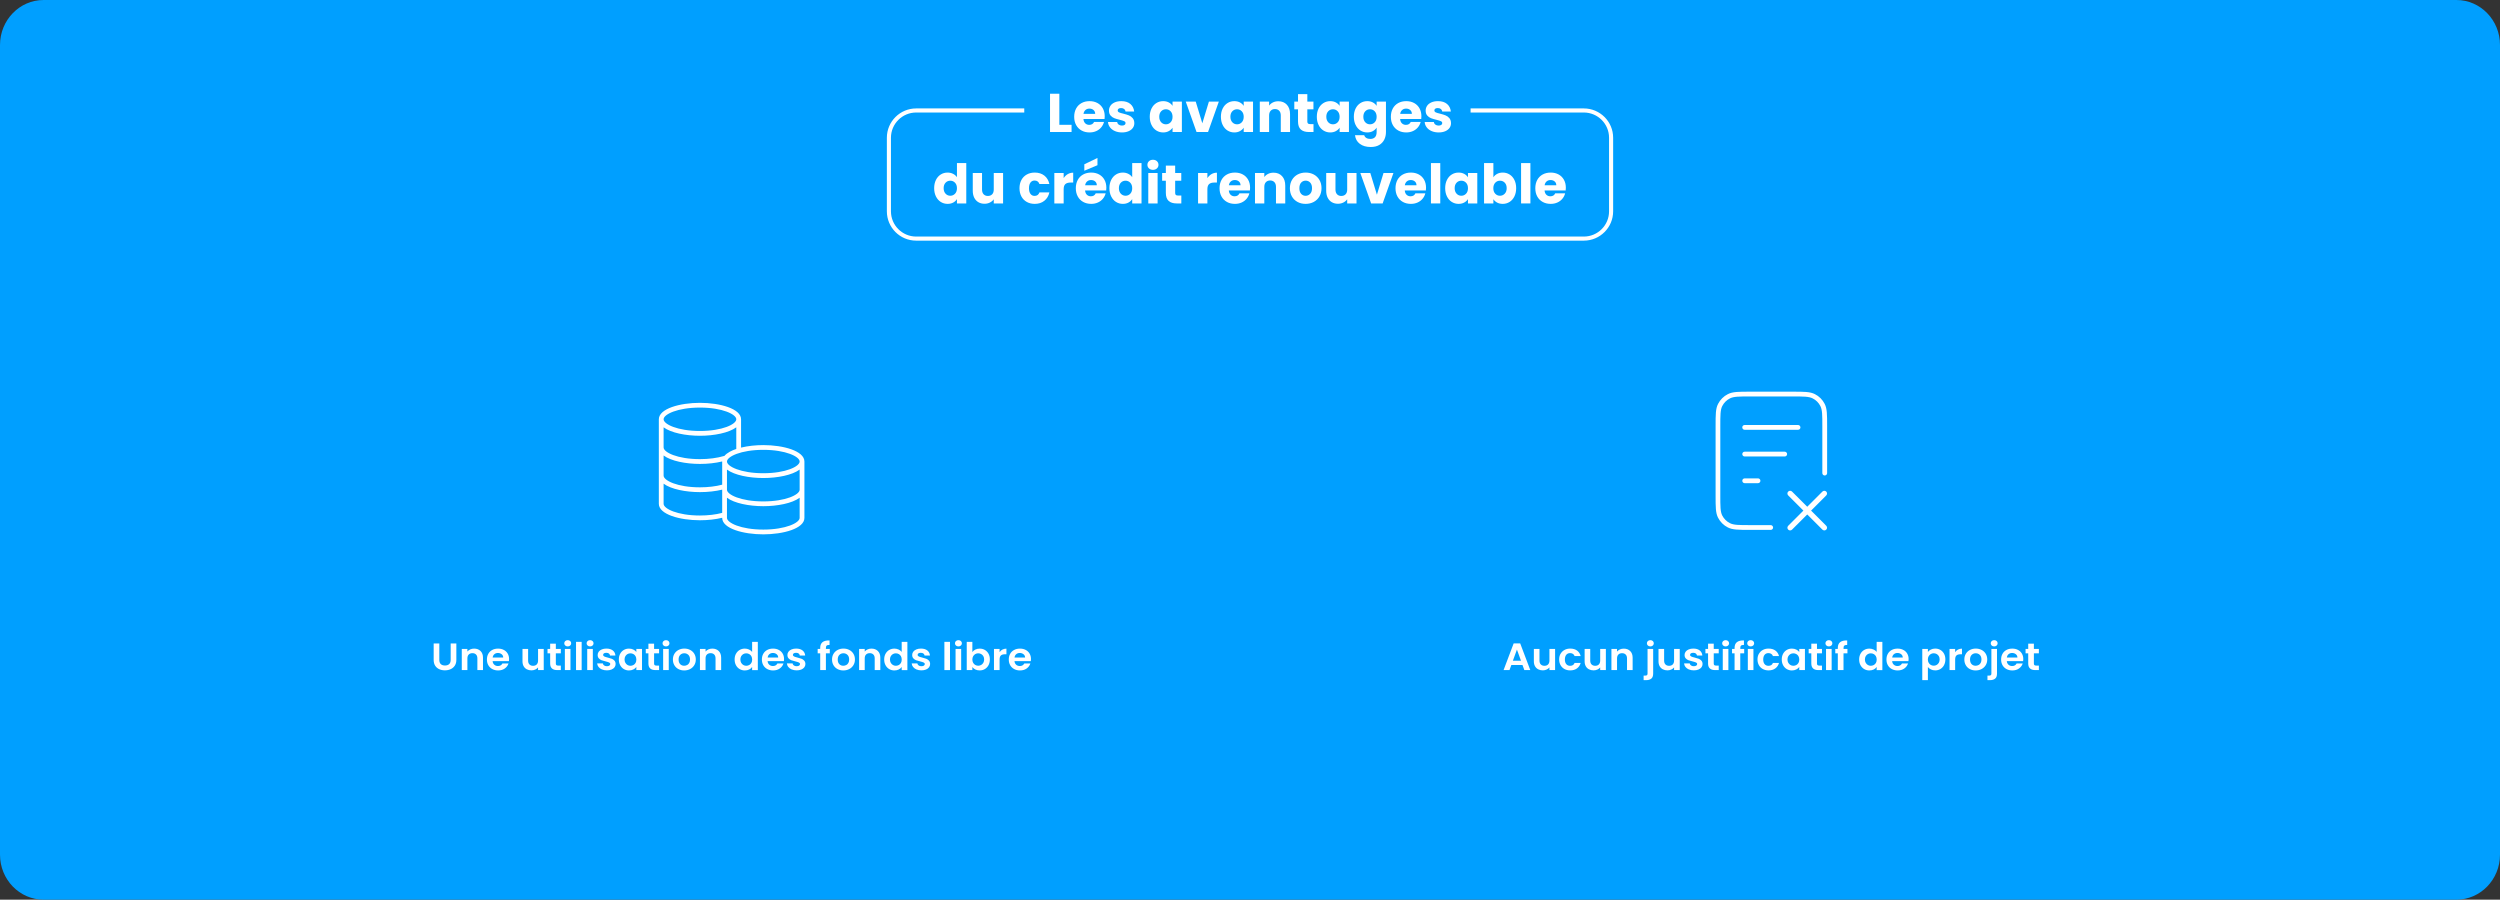 <svg width="917" height="330" viewBox="0 0 917 330" fill="none" xmlns="http://www.w3.org/2000/svg">
<rect x="0" y="0" width="917" height="330" fill="#333333" stroke="none"/>
<g clip-path="url(#clip0_1409_2564)">
<path d="M16 0H901C909.84 0 917 7.39 917 16.51V313.49C917 322.61 909.84 330 901 330H16C7.16 330 0 322.61 0 313.49V16.51C0 7.39 7.16 0 16 0Z" fill="#009FFF"/>
<path d="M654.621 166.57H639.941H654.621ZM644.831 176.36H639.941H644.831ZM659.521 156.78H639.941H659.521ZM669.301 173.53V156.29C669.301 152.18 669.301 150.12 668.501 148.56C667.801 147.17 666.671 146.04 665.291 145.35C663.721 144.54 661.661 144.54 657.551 144.54H641.891C637.781 144.54 635.721 144.54 634.151 145.35C632.771 146.04 631.651 147.16 630.941 148.56C630.141 150.13 630.141 152.18 630.141 156.29V181.74C630.141 185.85 630.141 187.91 630.941 189.47C631.641 190.86 632.771 191.99 634.151 192.68C635.721 193.49 637.781 193.49 641.891 193.49H649.501" fill="#009FFF"/>
<path d="M649.51 194.36H641.9C637.65 194.36 635.52 194.36 633.76 193.46C632.24 192.7 630.96 191.43 630.17 189.87C629.28 188.12 629.28 185.99 629.28 181.74V156.29C629.28 152.04 629.28 149.91 630.18 148.16C630.97 146.61 632.24 145.33 633.78 144.57C635.53 143.67 637.66 143.67 641.91 143.67H657.57C661.82 143.67 663.95 143.67 665.71 144.57C667.23 145.33 668.51 146.6 669.3 148.16C670.19 149.91 670.19 152.04 670.19 156.29V173.53C670.19 174.01 669.8 174.41 669.31 174.41C668.82 174.41 668.43 174.02 668.43 173.53V156.29C668.43 152.32 668.43 150.33 667.72 148.96C667.1 147.73 666.1 146.73 664.9 146.14C663.51 145.42 661.52 145.42 657.55 145.42H641.89C637.93 145.42 635.93 145.42 634.55 146.13C633.34 146.73 632.34 147.73 631.72 148.95C631.01 150.33 631.01 152.32 631.01 156.29V181.74C631.01 185.71 631.01 187.7 631.71 189.07C632.33 190.29 633.33 191.29 634.53 191.89C635.92 192.61 637.91 192.61 641.88 192.61H649.49C649.97 192.61 650.37 193 650.37 193.49C650.37 193.98 649.98 194.37 649.49 194.37L649.51 194.36ZM644.84 177.23H639.95C639.47 177.23 639.07 176.84 639.07 176.35C639.07 175.86 639.46 175.47 639.95 175.47H644.84C645.32 175.47 645.72 175.86 645.72 176.35C645.72 176.84 645.33 177.23 644.84 177.23ZM654.63 167.44H639.95C639.47 167.44 639.07 167.05 639.07 166.56C639.07 166.07 639.46 165.68 639.95 165.68H654.63C655.11 165.68 655.51 166.07 655.51 166.56C655.51 167.05 655.12 167.44 654.63 167.44ZM659.52 157.65H639.94C639.46 157.65 639.06 157.26 639.06 156.77C639.06 156.28 639.45 155.89 639.94 155.89H659.52C660 155.89 660.4 156.28 660.4 156.77C660.4 157.26 660.01 157.65 659.52 157.65Z" fill="white"/>
<path d="M669.171 194.56C668.911 194.56 668.661 194.46 668.461 194.27L655.911 181.72C655.521 181.33 655.521 180.7 655.911 180.31C656.301 179.92 656.931 179.92 657.321 180.31L669.871 192.86C670.261 193.25 670.261 193.88 669.871 194.27C669.671 194.47 669.421 194.56 669.161 194.56H669.171Z" fill="white"/>
<path d="M656.621 194.56C656.361 194.56 656.111 194.46 655.911 194.27C655.521 193.88 655.521 193.25 655.911 192.86L668.461 180.31C668.851 179.92 669.481 179.92 669.871 180.31C670.261 180.7 670.261 181.33 669.871 181.72L657.321 194.27C657.121 194.47 656.871 194.56 656.611 194.56H656.621Z" fill="white"/>
<path d="M270.941 153.8C270.941 156.65 264.59 158.97 256.74 158.97C248.89 158.97 242.54 156.66 242.54 153.8M270.951 153.8C270.951 150.95 264.601 148.63 256.751 148.63C248.901 148.63 242.551 150.94 242.551 153.8M270.96 153.8V165.31C267.81 166.26 265.791 167.69 265.791 169.3M242.551 153.8V184.79C242.551 187.64 248.901 189.96 256.751 189.96C260.181 189.96 263.341 189.52 265.791 188.78V169.3M265.791 169.3C265.791 172.15 272.14 174.47 279.99 174.47C287.84 174.47 294.191 172.16 294.191 169.3M265.781 169.3C265.781 166.45 272.131 164.13 279.981 164.13C287.831 164.13 294.18 166.44 294.18 169.3M265.77 169.3V189.96C265.77 192.81 272.121 195.13 279.971 195.13C287.821 195.13 294.171 192.82 294.171 189.96V169.3M242.521 164.13C242.521 166.98 248.871 169.3 256.721 169.3C260.151 169.3 263.311 168.86 265.761 168.12M242.521 174.47C242.521 177.32 248.871 179.64 256.721 179.64C260.151 179.64 263.311 179.2 265.761 178.46M294.171 179.64C294.171 182.49 287.821 184.81 279.971 184.81C272.121 184.81 265.77 182.5 265.77 179.64" fill="#009FFF"/>
<path d="M279.98 196C272.67 196 264.9 193.88 264.9 189.96V189.92C262.49 190.51 259.64 190.83 256.74 190.83C249.43 190.83 241.66 188.71 241.66 184.79V153.8C241.66 149.88 249.43 147.76 256.74 147.76C264.05 147.76 271.82 149.88 271.82 153.8V164.18C274.3 163.57 277.18 163.26 279.98 163.26C287.29 163.26 295.06 165.38 295.06 169.3V189.96C295.06 193.88 287.29 196 279.98 196ZM266.65 188.78V189.96C266.65 191.75 271.72 194.25 279.98 194.25C288.24 194.25 293.31 191.75 293.31 189.96V182.57C290.6 184.6 285.18 185.67 279.98 185.67C274.78 185.67 269.36 184.6 266.65 182.57V188.78ZM243.41 177.41V184.8C243.41 186.59 248.48 189.09 256.74 189.09C259.68 189.09 262.55 188.75 264.9 188.12V179.6C262.49 180.19 259.64 180.51 256.74 180.51C251.54 180.51 246.12 179.44 243.41 177.41ZM266.65 179.63C266.65 181.42 271.72 183.92 279.98 183.92C288.24 183.92 293.31 181.42 293.31 179.63V172.24C290.6 174.27 285.18 175.34 279.98 175.34C274.78 175.34 269.36 174.27 266.65 172.24V179.63ZM243.41 174.46C243.41 176.25 248.48 178.75 256.74 178.75C259.68 178.75 262.55 178.41 264.9 177.78V169.26C262.49 169.85 259.64 170.17 256.74 170.17C251.54 170.17 246.12 169.1 243.41 167.07V174.46ZM266.65 169.29C266.65 171.08 271.72 173.58 279.98 173.58C288.24 173.58 293.31 171.08 293.31 169.29C293.31 167.5 288.24 165 279.98 165C271.72 165 266.66 167.5 266.65 169.29ZM243.41 164.12C243.41 165.91 248.48 168.41 256.74 168.41C259.95 168.41 263.07 168 265.53 167.27C265.59 167.25 265.64 167.24 265.7 167.24C266.18 166.67 266.85 166.15 267.68 165.7C268.36 165.32 269.16 164.98 270.07 164.67V156.74C267.36 158.77 261.94 159.84 256.74 159.84C251.54 159.84 246.12 158.77 243.41 156.74V164.13V164.12ZM243.41 153.79C243.41 155.58 248.48 158.08 256.74 158.08C265 158.08 270.07 155.58 270.07 153.79C270.07 152 265 149.5 256.74 149.5C248.48 149.5 243.41 152 243.41 153.79Z" fill="white"/>
<path d="M161.14 236.02V242.07C161.14 242.73 161.32 243.24 161.68 243.59C162.04 243.94 162.56 244.11 163.21 244.11C163.86 244.11 164.39 243.94 164.76 243.59C165.12 243.24 165.31 242.73 165.31 242.07V236.02H167.39V242.05C167.39 242.88 167.2 243.58 166.82 244.16C166.44 244.73 165.94 245.17 165.3 245.45C164.67 245.74 163.96 245.88 163.18 245.88C162.4 245.88 161.72 245.74 161.09 245.45C160.47 245.16 159.97 244.73 159.61 244.16C159.25 243.59 159.07 242.88 159.07 242.05V236.02H161.13H161.14Z" fill="white"/>
<path d="M176.26 238.789C176.86 239.369 177.16 240.189 177.16 241.229V245.779H175.1V241.499C175.1 240.879 174.94 240.409 174.61 240.079C174.29 239.749 173.84 239.579 173.28 239.579C172.72 239.579 172.26 239.749 171.93 240.079C171.6 240.409 171.44 240.889 171.44 241.499V245.779H169.38V238.019H171.44V238.989C171.71 238.649 172.07 238.389 172.49 238.199C172.92 238.009 173.39 237.909 173.9 237.909C174.87 237.909 175.66 238.199 176.26 238.789Z" fill="white"/>
<path d="M186.661 242.499H180.691C180.741 243.059 180.951 243.499 181.311 243.819C181.671 244.139 182.121 244.299 182.651 244.299C183.421 244.299 183.961 243.989 184.291 243.359H186.521C186.281 244.109 185.831 244.719 185.161 245.199C184.491 245.679 183.671 245.919 182.701 245.919C181.911 245.919 181.211 245.749 180.581 245.419C179.961 245.089 179.471 244.619 179.121 244.009C178.771 243.399 178.601 242.699 178.601 241.909C178.601 241.119 178.771 240.399 179.121 239.799C179.461 239.189 179.951 238.729 180.561 238.399C181.171 238.069 181.891 237.909 182.701 237.909C183.511 237.909 184.171 238.069 184.791 238.389C185.401 238.709 185.881 239.159 186.221 239.739C186.561 240.319 186.731 240.989 186.731 241.749C186.731 242.029 186.711 242.279 186.671 242.509L186.661 242.499ZM184.581 241.179C184.581 240.679 184.381 240.269 184.001 239.969C183.631 239.669 183.171 239.509 182.631 239.509C182.121 239.509 181.691 239.659 181.341 239.949C180.991 240.239 180.781 240.649 180.701 241.179H184.581Z" fill="white"/>
<path d="M199.44 238.029V245.789H197.36V244.809C197.09 245.149 196.75 245.409 196.32 245.599C195.89 245.789 195.43 245.889 194.93 245.889C194.29 245.889 193.73 245.759 193.23 245.499C192.74 245.239 192.35 244.869 192.07 244.369C191.79 243.869 191.65 243.279 191.65 242.579V238.029H193.71V242.299C193.71 242.919 193.87 243.389 194.2 243.719C194.53 244.049 194.97 244.219 195.53 244.219C196.09 244.219 196.55 244.049 196.87 243.719C197.19 243.389 197.36 242.909 197.36 242.299V238.029H199.44Z" fill="white"/>
<path d="M203.88 239.639V243.389C203.88 243.649 203.95 243.839 204.08 243.959C204.21 244.079 204.44 244.139 204.75 244.139H205.71V245.789H204.41C202.67 245.789 201.8 244.989 201.8 243.379V239.639H200.83V238.029H201.8V236.109H203.88V238.029H205.71V239.639H203.88Z" fill="white"/>
<path d="M207.331 236.78C207.091 236.56 206.971 236.29 206.971 235.96C206.971 235.63 207.091 235.36 207.331 235.14C207.571 234.92 207.871 234.81 208.241 234.81C208.611 234.81 208.911 234.92 209.151 235.14C209.391 235.36 209.511 235.63 209.511 235.96C209.511 236.29 209.391 236.56 209.151 236.78C208.911 237 208.611 237.11 208.241 237.11C207.871 237.11 207.571 237 207.331 236.78ZM209.251 238.03V245.79H207.191V238.03H209.251Z" fill="white"/>
<path d="M213.35 235.43V245.79H211.29V235.43H213.35Z" fill="white"/>
<path d="M215.53 236.78C215.29 236.56 215.17 236.29 215.17 235.96C215.17 235.63 215.29 235.36 215.53 235.14C215.77 234.92 216.07 234.81 216.44 234.81C216.81 234.81 217.11 234.92 217.35 235.14C217.59 235.36 217.71 235.63 217.71 235.96C217.71 236.29 217.59 236.56 217.35 236.78C217.11 237 216.81 237.11 216.44 237.11C216.07 237.11 215.77 237 215.53 236.78ZM217.45 238.03V245.79H215.39V238.03H217.45Z" fill="white"/>
<path d="M220.81 245.569C220.28 245.339 219.86 245.029 219.55 244.639C219.24 244.249 219.07 243.809 219.04 243.339H221.12C221.16 243.639 221.31 243.889 221.58 244.079C221.85 244.269 222.19 244.369 222.59 244.369C222.99 244.369 223.29 244.299 223.51 244.149C223.73 243.999 223.84 243.809 223.84 243.579C223.84 243.329 223.71 243.139 223.43 243.009C223.15 242.879 222.73 242.749 222.14 242.599C221.53 242.459 221.03 242.319 220.64 242.169C220.25 242.019 219.92 241.789 219.64 241.479C219.36 241.169 219.22 240.759 219.22 240.229C219.22 239.799 219.35 239.409 219.61 239.049C219.87 238.689 220.24 238.419 220.73 238.209C221.22 237.999 221.79 237.899 222.45 237.899C223.42 237.899 224.2 238.129 224.78 238.589C225.36 239.049 225.68 239.669 225.74 240.459H223.76C223.73 240.149 223.6 239.909 223.36 239.719C223.12 239.539 222.8 239.449 222.39 239.449C222.02 239.449 221.73 239.519 221.53 239.649C221.33 239.779 221.23 239.959 221.23 240.199C221.23 240.459 221.37 240.659 221.64 240.789C221.92 240.929 222.34 241.059 222.92 241.199C223.51 241.339 224 241.489 224.38 241.629C224.76 241.779 225.09 242.009 225.38 242.319C225.66 242.629 225.8 243.049 225.81 243.559C225.81 244.009 225.68 244.409 225.42 244.759C225.16 245.109 224.79 245.389 224.3 245.589C223.81 245.789 223.25 245.889 222.6 245.889C221.95 245.889 221.33 245.779 220.8 245.549L220.81 245.569Z" fill="white"/>
<path d="M227.48 239.799C227.81 239.189 228.26 238.729 228.82 238.399C229.38 238.069 230.02 237.909 230.71 237.909C231.32 237.909 231.85 238.029 232.31 238.259C232.77 238.489 233.13 238.789 233.41 239.139V238.029H235.49V245.789H233.41V244.659C233.14 245.019 232.78 245.319 232.31 245.559C231.84 245.799 231.31 245.919 230.7 245.919C230.01 245.919 229.39 245.749 228.82 245.419C228.25 245.089 227.81 244.609 227.48 243.999C227.15 243.389 226.99 242.689 226.99 241.889C226.99 241.089 227.15 240.409 227.48 239.799ZM233.12 240.689C232.92 240.349 232.66 240.089 232.32 239.909C231.99 239.729 231.63 239.639 231.24 239.639C230.85 239.639 230.5 239.729 230.18 239.909C229.86 240.089 229.59 240.349 229.39 240.689C229.19 241.029 229.09 241.429 229.09 241.899C229.09 242.369 229.19 242.779 229.39 243.119C229.59 243.469 229.86 243.739 230.19 243.929C230.52 244.119 230.87 244.209 231.24 244.209C231.61 244.209 231.98 244.119 232.32 243.939C232.65 243.759 232.92 243.499 233.12 243.159C233.32 242.819 233.41 242.409 233.41 241.929C233.41 241.449 233.31 241.049 233.12 240.699V240.689Z" fill="white"/>
<path d="M239.92 239.639V243.389C239.92 243.649 239.99 243.839 240.12 243.959C240.25 244.079 240.48 244.139 240.79 244.139H241.75V245.789H240.45C238.71 245.789 237.84 244.989 237.84 243.379V239.639H236.87V238.029H237.84V236.109H239.92V238.029H241.75V239.639H239.92Z" fill="white"/>
<path d="M243.381 236.78C243.141 236.56 243.021 236.29 243.021 235.96C243.021 235.63 243.141 235.36 243.381 235.14C243.621 234.92 243.92 234.81 244.29 234.81C244.66 234.81 244.961 234.92 245.201 235.14C245.441 235.36 245.561 235.63 245.561 235.96C245.561 236.29 245.441 236.56 245.201 236.78C244.961 237 244.66 237.11 244.29 237.11C243.92 237.11 243.621 237 243.381 236.78ZM245.301 238.03V245.79H243.241V238.03H245.301Z" fill="white"/>
<path d="M248.84 245.419C248.21 245.089 247.72 244.619 247.36 244.009C247 243.399 246.82 242.699 246.82 241.909C246.82 241.119 247 240.419 247.37 239.809C247.74 239.199 248.24 238.729 248.88 238.399C249.52 238.069 250.23 237.899 251.02 237.899C251.81 237.899 252.52 238.069 253.16 238.399C253.8 238.729 254.3 239.199 254.67 239.809C255.04 240.419 255.22 241.119 255.22 241.909C255.22 242.699 255.03 243.399 254.65 244.009C254.27 244.619 253.76 245.089 253.12 245.419C252.48 245.749 251.76 245.919 250.96 245.919C250.16 245.919 249.47 245.749 248.84 245.419ZM252.02 243.949C252.35 243.779 252.61 243.519 252.81 243.169C253.01 242.819 253.1 242.399 253.1 241.909C253.1 241.169 252.9 240.609 252.49 240.209C252.08 239.809 251.58 239.619 250.99 239.619C250.4 239.619 249.91 239.819 249.51 240.209C249.11 240.609 248.91 241.169 248.91 241.909C248.91 242.649 249.1 243.209 249.49 243.609C249.88 244.009 250.37 244.199 250.96 244.199C251.33 244.199 251.69 244.109 252.01 243.939L252.02 243.949Z" fill="white"/>
<path d="M263.62 238.789C264.22 239.369 264.52 240.189 264.52 241.229V245.779H262.46V241.499C262.46 240.879 262.3 240.409 261.97 240.079C261.65 239.749 261.2 239.579 260.64 239.579C260.08 239.579 259.62 239.749 259.29 240.079C258.96 240.409 258.8 240.889 258.8 241.499V245.779H256.74V238.019H258.8V238.989C259.08 238.649 259.43 238.389 259.85 238.199C260.28 238.009 260.75 237.909 261.26 237.909C262.23 237.909 263.02 238.199 263.62 238.789Z" fill="white"/>
<path d="M269.96 239.799C270.29 239.189 270.74 238.729 271.31 238.399C271.88 238.069 272.51 237.909 273.21 237.909C273.74 237.909 274.25 238.019 274.73 238.239C275.21 238.459 275.59 238.749 275.88 239.119V235.439H277.97V245.799H275.88V244.649C275.62 245.029 275.27 245.339 274.8 245.569C274.34 245.799 273.8 245.919 273.19 245.919C272.5 245.919 271.87 245.749 271.3 245.419C270.73 245.089 270.28 244.609 269.95 243.999C269.62 243.389 269.46 242.689 269.46 241.889C269.46 241.089 269.62 240.409 269.95 239.799H269.96ZM275.6 240.689C275.4 240.349 275.14 240.089 274.8 239.909C274.47 239.729 274.11 239.639 273.72 239.639C273.33 239.639 272.98 239.729 272.66 239.909C272.34 240.089 272.07 240.349 271.87 240.689C271.67 241.029 271.57 241.429 271.57 241.899C271.57 242.369 271.67 242.779 271.87 243.119C272.07 243.469 272.34 243.739 272.67 243.929C273 244.119 273.35 244.209 273.72 244.209C274.09 244.209 274.46 244.119 274.8 243.939C275.13 243.759 275.4 243.499 275.6 243.159C275.8 242.819 275.89 242.409 275.89 241.929C275.89 241.449 275.79 241.049 275.6 240.699V240.689Z" fill="white"/>
<path d="M287.52 242.499H281.55C281.6 243.059 281.8 243.499 282.17 243.819C282.53 244.139 282.98 244.299 283.51 244.299C284.28 244.299 284.82 243.989 285.15 243.359H287.38C287.14 244.109 286.69 244.719 286.02 245.199C285.35 245.679 284.53 245.919 283.56 245.919C282.77 245.919 282.07 245.749 281.44 245.419C280.82 245.089 280.33 244.619 279.98 244.009C279.63 243.399 279.46 242.699 279.46 241.909C279.46 241.119 279.63 240.399 279.98 239.799C280.32 239.189 280.81 238.729 281.42 238.399C282.03 238.069 282.75 237.909 283.56 237.909C284.37 237.909 285.03 238.069 285.65 238.389C286.27 238.709 286.74 239.159 287.08 239.739C287.42 240.319 287.59 240.989 287.59 241.749C287.59 242.029 287.57 242.279 287.53 242.509L287.52 242.499ZM285.44 241.179C285.44 240.679 285.24 240.269 284.87 239.969C284.5 239.669 284.04 239.509 283.5 239.509C282.99 239.509 282.56 239.659 282.21 239.949C281.86 240.239 281.65 240.649 281.57 241.179H285.45H285.44Z" fill="white"/>
<path d="M290.411 245.569C289.881 245.339 289.461 245.029 289.151 244.639C288.841 244.249 288.671 243.809 288.641 243.339H290.721C290.761 243.639 290.911 243.889 291.181 244.079C291.451 244.279 291.791 244.369 292.191 244.369C292.591 244.369 292.891 244.299 293.111 244.149C293.331 243.999 293.441 243.809 293.441 243.579C293.441 243.329 293.301 243.139 293.031 243.009C292.761 242.879 292.331 242.749 291.741 242.599C291.131 242.459 290.631 242.319 290.241 242.169C289.851 242.019 289.521 241.789 289.241 241.479C288.961 241.169 288.821 240.759 288.821 240.229C288.821 239.799 288.951 239.409 289.211 239.049C289.471 238.689 289.841 238.419 290.331 238.209C290.821 237.999 291.391 237.899 292.051 237.899C293.021 237.899 293.801 238.129 294.381 238.589C294.961 239.049 295.281 239.669 295.341 240.459H293.371C293.341 240.149 293.201 239.909 292.961 239.719C292.721 239.539 292.401 239.449 292.001 239.449C291.631 239.449 291.341 239.519 291.141 239.649C290.941 239.779 290.841 239.959 290.841 240.199C290.841 240.459 290.981 240.659 291.251 240.789C291.531 240.929 291.951 241.059 292.531 241.199C293.121 241.339 293.611 241.489 293.991 241.629C294.371 241.779 294.701 242.009 294.981 242.319C295.261 242.629 295.411 243.049 295.421 243.559C295.421 244.009 295.291 244.409 295.031 244.759C294.771 245.109 294.401 245.389 293.911 245.589C293.421 245.789 292.861 245.889 292.211 245.889C291.561 245.889 290.941 245.779 290.411 245.549V245.569Z" fill="white"/>
<path d="M304.37 239.64H302.94V245.79H300.85V239.64H299.92V238.03H300.85V237.64C300.85 236.69 301.14 235.99 301.7 235.54C302.27 235.09 303.13 234.88 304.28 234.91V236.56C303.78 236.56 303.43 236.63 303.23 236.8C303.03 236.97 302.94 237.27 302.94 237.71V238.03H304.37V239.64Z" fill="white"/>
<path d="M307.21 245.419C306.58 245.089 306.09 244.619 305.73 244.009C305.37 243.399 305.19 242.699 305.19 241.909C305.19 241.119 305.37 240.419 305.74 239.809C306.11 239.199 306.61 238.729 307.25 238.399C307.89 238.069 308.6 237.899 309.39 237.899C310.18 237.899 310.89 238.069 311.53 238.399C312.17 238.729 312.67 239.199 313.04 239.809C313.41 240.419 313.59 241.119 313.59 241.909C313.59 242.699 313.4 243.399 313.02 244.009C312.64 244.619 312.13 245.089 311.49 245.419C310.85 245.749 310.13 245.919 309.33 245.919C308.53 245.919 307.84 245.749 307.21 245.419ZM310.39 243.949C310.72 243.779 310.98 243.519 311.18 243.169C311.38 242.819 311.47 242.399 311.47 241.909C311.47 241.169 311.27 240.609 310.86 240.209C310.45 239.809 309.95 239.619 309.36 239.619C308.77 239.619 308.28 239.819 307.88 240.209C307.48 240.609 307.28 241.169 307.28 241.909C307.28 242.649 307.47 243.209 307.86 243.609C308.25 244.009 308.74 244.199 309.33 244.199C309.7 244.199 310.05 244.109 310.38 243.939L310.39 243.949Z" fill="white"/>
<path d="M322 238.789C322.6 239.369 322.9 240.189 322.9 241.229V245.779H320.84V241.499C320.84 240.879 320.68 240.409 320.35 240.079C320.03 239.749 319.58 239.579 319.02 239.579C318.46 239.579 318 239.749 317.67 240.079C317.34 240.409 317.18 240.889 317.18 241.499V245.779H315.12V238.019H317.18V238.989C317.45 238.649 317.81 238.389 318.23 238.199C318.66 238.009 319.13 237.909 319.64 237.909C320.61 237.909 321.4 238.199 322 238.789Z" fill="white"/>
<path d="M324.82 239.799C325.15 239.189 325.6 238.729 326.17 238.399C326.74 238.069 327.37 237.909 328.07 237.909C328.6 237.909 329.11 238.019 329.59 238.239C330.07 238.459 330.46 238.749 330.74 239.119V235.439H332.83V245.799H330.74V244.649C330.48 245.029 330.12 245.339 329.66 245.569C329.2 245.799 328.66 245.919 328.05 245.919C327.36 245.919 326.73 245.749 326.16 245.419C325.59 245.079 325.14 244.609 324.81 243.999C324.48 243.389 324.32 242.689 324.32 241.889C324.32 241.089 324.49 240.409 324.81 239.799H324.82ZM330.46 240.689C330.26 240.349 330 240.089 329.67 239.909C329.34 239.729 328.98 239.639 328.59 239.639C328.2 239.639 327.85 239.729 327.53 239.909C327.21 240.089 326.94 240.349 326.74 240.689C326.54 241.029 326.44 241.429 326.44 241.899C326.44 242.369 326.54 242.779 326.74 243.119C326.94 243.469 327.21 243.739 327.54 243.929C327.87 244.119 328.22 244.209 328.59 244.209C328.96 244.209 329.33 244.119 329.67 243.939C330 243.759 330.27 243.499 330.46 243.159C330.66 242.819 330.75 242.409 330.75 241.929C330.75 241.449 330.65 241.049 330.46 240.699V240.689Z" fill="white"/>
<path d="M336.18 245.569C335.65 245.339 335.23 245.029 334.92 244.639C334.61 244.249 334.44 243.809 334.41 243.339H336.49C336.53 243.639 336.68 243.889 336.95 244.079C337.22 244.279 337.56 244.369 337.96 244.369C338.36 244.369 338.66 244.299 338.88 244.149C339.1 243.999 339.21 243.809 339.21 243.579C339.21 243.329 339.07 243.139 338.8 243.009C338.53 242.879 338.1 242.749 337.51 242.599C336.9 242.459 336.4 242.319 336.01 242.169C335.62 242.019 335.29 241.789 335.01 241.479C334.73 241.169 334.59 240.759 334.59 240.229C334.59 239.799 334.72 239.409 334.98 239.049C335.24 238.699 335.61 238.419 336.1 238.209C336.59 237.999 337.16 237.899 337.82 237.899C338.79 237.899 339.57 238.129 340.15 238.589C340.73 239.049 341.05 239.669 341.11 240.459H339.13C339.1 240.149 338.97 239.909 338.72 239.719C338.48 239.539 338.16 239.449 337.75 239.449C337.38 239.449 337.09 239.519 336.89 239.649C336.69 239.779 336.59 239.959 336.59 240.199C336.59 240.459 336.73 240.659 337 240.789C337.28 240.929 337.7 241.059 338.28 241.199C338.87 241.339 339.36 241.489 339.74 241.629C340.12 241.779 340.45 242.009 340.74 242.319C341.02 242.629 341.16 243.049 341.17 243.559C341.17 244.009 341.04 244.409 340.78 244.759C340.52 245.109 340.15 245.389 339.66 245.589C339.17 245.789 338.61 245.889 337.96 245.889C337.31 245.889 336.69 245.779 336.16 245.549L336.18 245.569Z" fill="white"/>
<path d="M348.46 235.43V245.79H346.4V235.43H348.46Z" fill="white"/>
<path d="M350.64 236.78C350.4 236.56 350.28 236.29 350.28 235.96C350.28 235.63 350.4 235.36 350.64 235.14C350.88 234.92 351.18 234.81 351.55 234.81C351.92 234.81 352.22 234.92 352.46 235.14C352.7 235.36 352.82 235.63 352.82 235.96C352.82 236.29 352.7 236.56 352.46 236.78C352.22 237 351.92 237.11 351.55 237.11C351.18 237.11 350.88 237 350.64 236.78ZM352.56 238.03V245.79H350.5V238.03H352.56Z" fill="white"/>
<path d="M357.761 238.26C358.231 238.03 358.761 237.91 359.361 237.91C360.061 237.91 360.691 238.07 361.251 238.4C361.811 238.73 362.261 239.19 362.591 239.79C362.921 240.39 363.081 241.09 363.081 241.88C363.081 242.67 362.911 243.38 362.591 243.99C362.261 244.6 361.811 245.07 361.251 245.41C360.681 245.75 360.051 245.91 359.361 245.91C358.751 245.91 358.221 245.8 357.761 245.57C357.301 245.34 356.941 245.04 356.661 244.68V245.79H354.601V235.43H356.661V239.17C356.931 238.8 357.291 238.49 357.761 238.26ZM360.681 240.68C360.481 240.34 360.211 240.08 359.881 239.9C359.551 239.72 359.191 239.63 358.811 239.63C358.431 239.63 358.091 239.72 357.761 239.9C357.431 240.08 357.171 240.35 356.961 240.69C356.761 241.04 356.661 241.44 356.661 241.91C356.661 242.38 356.761 242.78 356.961 243.13C357.161 243.48 357.431 243.74 357.761 243.92C358.091 244.1 358.441 244.19 358.811 244.19C359.181 244.19 359.551 244.1 359.881 243.91C360.211 243.72 360.471 243.46 360.681 243.11C360.881 242.76 360.981 242.35 360.981 241.88C360.981 241.41 360.881 241.01 360.681 240.67V240.68Z" fill="white"/>
<path d="M367.69 238.27C368.12 238.04 368.61 237.92 369.16 237.92V239.98H368.61C367.96 239.98 367.47 240.13 367.14 240.41C366.81 240.7 366.65 241.2 366.65 241.92V245.78H364.59V238.02H366.65V239.22C366.92 238.81 367.26 238.49 367.69 238.25V238.27Z" fill="white"/>
<path d="M378.081 242.499H372.111C372.161 243.059 372.371 243.499 372.731 243.819C373.091 244.139 373.541 244.299 374.071 244.299C374.841 244.299 375.381 243.989 375.711 243.359H377.941C377.701 244.109 377.251 244.719 376.581 245.199C375.911 245.679 375.091 245.919 374.121 245.919C373.331 245.919 372.631 245.749 372.001 245.419C371.381 245.089 370.891 244.619 370.541 244.009C370.191 243.399 370.021 242.699 370.021 241.909C370.021 241.119 370.191 240.399 370.541 239.799C370.881 239.189 371.371 238.729 371.991 238.399C372.611 238.069 373.321 237.909 374.131 237.909C374.941 237.909 375.601 238.069 376.221 238.389C376.841 238.709 377.311 239.159 377.651 239.739C377.991 240.319 378.161 240.989 378.161 241.749C378.161 242.029 378.141 242.279 378.101 242.509L378.081 242.499ZM376.001 241.179C376.001 240.679 375.801 240.269 375.421 239.969C375.041 239.669 374.591 239.509 374.051 239.509C373.541 239.509 373.111 239.659 372.761 239.949C372.411 240.239 372.201 240.649 372.121 241.179H376.001Z" fill="white"/>
<path d="M558.46 243.93H554.36L553.68 245.79H551.51L555.21 236H557.61L561.31 245.79H559.13L558.45 243.93H558.46ZM557.9 242.36L556.41 238.27L554.92 242.36H557.9Z" fill="white"/>
<path d="M570.41 238.029V245.789H568.33V244.809C568.06 245.149 567.72 245.409 567.29 245.599C566.86 245.789 566.4 245.889 565.9 245.889C565.26 245.889 564.7 245.759 564.2 245.499C563.71 245.239 563.32 244.869 563.04 244.369C562.76 243.869 562.62 243.279 562.62 242.579V238.029H564.68V242.299C564.68 242.919 564.84 243.389 565.17 243.719C565.5 244.049 565.94 244.219 566.5 244.219C567.06 244.219 567.52 244.049 567.84 243.719C568.16 243.389 568.33 242.909 568.33 242.299V238.029H570.41Z" fill="white"/>
<path d="M572.429 239.799C572.769 239.199 573.249 238.729 573.859 238.399C574.469 238.069 575.169 237.899 575.949 237.899C576.959 237.899 577.799 238.139 578.459 238.619C579.119 239.099 579.569 239.779 579.789 240.639H577.559C577.439 240.299 577.239 240.039 576.959 239.849C576.679 239.659 576.329 239.559 575.919 239.559C575.329 239.559 574.859 239.759 574.519 240.169C574.179 240.579 573.999 241.149 573.999 241.899C573.999 242.649 574.169 243.209 574.519 243.609C574.859 244.019 575.329 244.219 575.919 244.219C576.749 244.219 577.299 243.869 577.559 243.159H579.789C579.559 243.999 579.119 244.669 578.449 245.159C577.779 245.659 576.949 245.899 575.939 245.899C575.149 245.899 574.459 245.729 573.849 245.399C573.239 245.069 572.759 244.599 572.419 243.999C572.079 243.399 571.899 242.699 571.899 241.889C571.899 241.079 572.069 240.389 572.419 239.779L572.429 239.799Z" fill="white"/>
<path d="M589.03 238.029V245.789H586.95V244.809C586.68 245.149 586.34 245.409 585.91 245.599C585.48 245.789 585.02 245.889 584.52 245.889C583.88 245.889 583.32 245.759 582.82 245.499C582.33 245.239 581.94 244.869 581.66 244.369C581.38 243.869 581.24 243.279 581.24 242.579V238.029H583.3V242.299C583.3 242.919 583.46 243.389 583.79 243.719C584.12 244.049 584.56 244.219 585.12 244.219C585.68 244.219 586.14 244.049 586.46 243.719C586.78 243.389 586.95 242.909 586.95 242.299V238.029H589.03Z" fill="white"/>
<path d="M597.949 238.8C598.549 239.38 598.849 240.2 598.849 241.24V245.79H596.789V241.51C596.789 240.89 596.629 240.42 596.299 240.09C595.979 239.76 595.529 239.59 594.969 239.59C594.409 239.59 593.949 239.76 593.619 240.09C593.289 240.42 593.129 240.9 593.129 241.51V245.79H591.069V238.03H593.129V239C593.409 238.66 593.759 238.4 594.179 238.21C594.609 238.02 595.079 237.92 595.589 237.92C596.559 237.92 597.349 238.21 597.949 238.8Z" fill="white"/>
<path d="M606.38 247.06C606.38 247.92 606.16 248.54 605.71 248.91C605.26 249.28 604.62 249.48 603.79 249.48H602.88V247.81H603.47C603.78 247.81 604.01 247.75 604.13 247.64C604.25 247.53 604.32 247.33 604.32 247.07V238.03H606.38V247.06ZM604.44 236.78C604.2 236.56 604.08 236.29 604.08 235.96C604.08 235.63 604.2 235.36 604.44 235.14C604.68 234.92 604.99 234.81 605.36 234.81C605.73 234.81 606.02 234.92 606.26 235.14C606.5 235.36 606.61 235.63 606.61 235.96C606.61 236.29 606.49 236.56 606.26 236.78C606.02 237 605.72 237.11 605.36 237.11C605 237.11 604.68 237 604.44 236.78Z" fill="white"/>
<path d="M616.13 238.029V245.789H614.05V244.809C613.79 245.149 613.44 245.409 613.01 245.599C612.58 245.789 612.12 245.889 611.62 245.889C610.98 245.889 610.42 245.759 609.92 245.499C609.43 245.239 609.04 244.869 608.76 244.369C608.48 243.869 608.34 243.279 608.34 242.579V238.029H610.4V242.299C610.4 242.919 610.56 243.389 610.89 243.719C611.21 244.049 611.66 244.219 612.22 244.219C612.78 244.219 613.24 244.049 613.56 243.719C613.88 243.389 614.05 242.909 614.05 242.299V238.029H616.13Z" fill="white"/>
<path d="M619.49 245.569C618.96 245.339 618.54 245.029 618.23 244.639C617.92 244.249 617.75 243.809 617.72 243.339H619.8C619.84 243.639 619.99 243.889 620.26 244.079C620.53 244.279 620.87 244.369 621.27 244.369C621.67 244.369 621.97 244.299 622.19 244.149C622.41 243.999 622.52 243.809 622.52 243.579C622.52 243.329 622.39 243.139 622.11 243.009C621.83 242.879 621.41 242.749 620.82 242.599C620.21 242.459 619.71 242.319 619.32 242.169C618.93 242.019 618.6 241.789 618.32 241.479C618.04 241.169 617.9 240.759 617.9 240.229C617.9 239.799 618.03 239.409 618.29 239.049C618.55 238.689 618.92 238.419 619.41 238.209C619.9 237.999 620.47 237.899 621.13 237.899C622.1 237.899 622.88 238.129 623.46 238.589C624.04 239.049 624.36 239.669 624.42 240.459H622.45C622.42 240.149 622.28 239.909 622.04 239.719C621.8 239.539 621.48 239.449 621.08 239.449C620.71 239.449 620.42 239.519 620.22 239.649C620.02 239.779 619.92 239.959 619.92 240.199C619.92 240.459 620.06 240.659 620.33 240.789C620.6 240.929 621.03 241.059 621.61 241.199C622.2 241.339 622.69 241.489 623.07 241.629C623.45 241.779 623.78 242.009 624.07 242.319C624.35 242.629 624.49 243.049 624.5 243.559C624.5 244.009 624.37 244.409 624.11 244.759C623.85 245.109 623.48 245.389 622.99 245.589C622.5 245.789 621.94 245.889 621.29 245.889C620.64 245.889 620.02 245.779 619.49 245.549V245.569Z" fill="white"/>
<path d="M628.6 239.639V243.389C628.6 243.649 628.67 243.839 628.8 243.959C628.93 244.079 629.16 244.139 629.47 244.139H630.43V245.789H629.13C627.39 245.789 626.52 244.989 626.52 243.379V239.639H625.55V238.029H626.52V236.109H628.6V238.029H630.43V239.639H628.6Z" fill="white"/>
<path d="M632.049 236.78C631.809 236.56 631.689 236.29 631.689 235.96C631.689 235.63 631.809 235.36 632.049 235.14C632.289 234.92 632.589 234.81 632.959 234.81C633.329 234.81 633.629 234.92 633.869 235.14C634.109 235.36 634.229 235.63 634.229 235.96C634.229 236.29 634.109 236.56 633.869 236.78C633.629 237 633.329 237.11 632.959 237.11C632.589 237.11 632.289 237 632.049 236.78ZM633.969 238.03V245.79H631.909V238.03H633.969Z" fill="white"/>
<path d="M639.76 239.64H638.33V245.79H636.24V239.64H635.31V238.03H636.24V237.64C636.24 236.69 636.53 235.99 637.1 235.54C637.67 235.09 638.53 234.88 639.68 234.91V236.56C639.18 236.56 638.83 236.63 638.63 236.8C638.43 236.97 638.34 237.27 638.34 237.71V238.03H639.77V239.64H639.76Z" fill="white"/>
<path d="M641.24 236.78C641 236.56 640.88 236.29 640.88 235.96C640.88 235.63 641 235.36 641.24 235.14C641.48 234.92 641.78 234.81 642.15 234.81C642.52 234.81 642.82 234.92 643.06 235.14C643.3 235.36 643.42 235.63 643.42 235.96C643.42 236.29 643.3 236.56 643.06 236.78C642.82 237 642.52 237.11 642.15 237.11C641.78 237.11 641.48 237 641.24 236.78ZM643.16 238.03V245.79H641.1V238.03H643.16Z" fill="white"/>
<path d="M645.179 239.799C645.519 239.199 645.999 238.729 646.609 238.399C647.219 238.069 647.919 237.899 648.699 237.899C649.709 237.899 650.549 238.139 651.209 238.619C651.869 239.099 652.319 239.779 652.539 240.639H650.309C650.189 240.299 649.989 240.039 649.709 239.849C649.429 239.659 649.079 239.559 648.669 239.559C648.079 239.559 647.609 239.759 647.269 240.169C646.929 240.579 646.749 241.149 646.749 241.899C646.749 242.649 646.919 243.209 647.269 243.609C647.609 244.019 648.079 244.219 648.669 244.219C649.509 244.219 650.049 243.869 650.309 243.159H652.539C652.309 243.999 651.869 244.669 651.199 245.159C650.529 245.659 649.699 245.899 648.689 245.899C647.899 245.899 647.209 245.729 646.599 245.399C645.989 245.069 645.509 244.599 645.169 243.999C644.829 243.399 644.649 242.699 644.649 241.889C644.649 241.079 644.819 240.389 645.169 239.779L645.179 239.799Z" fill="white"/>
<path d="M654.04 239.799C654.37 239.189 654.82 238.729 655.38 238.399C655.94 238.069 656.58 237.909 657.27 237.909C657.88 237.909 658.41 238.029 658.87 238.259C659.33 238.489 659.69 238.789 659.97 239.139V238.029H662.05V245.789H659.97V244.659C659.7 245.019 659.34 245.319 658.87 245.559C658.4 245.799 657.87 245.919 657.26 245.919C656.57 245.919 655.95 245.749 655.38 245.419C654.81 245.079 654.37 244.609 654.04 243.999C653.71 243.389 653.55 242.689 653.55 241.889C653.55 241.089 653.72 240.409 654.04 239.799ZM659.68 240.689C659.48 240.349 659.22 240.089 658.88 239.909C658.55 239.729 658.19 239.639 657.8 239.639C657.41 239.639 657.06 239.729 656.74 239.909C656.42 240.089 656.15 240.349 655.95 240.689C655.75 241.029 655.65 241.429 655.65 241.899C655.65 242.369 655.75 242.779 655.95 243.119C656.15 243.469 656.42 243.739 656.75 243.929C657.08 244.119 657.43 244.209 657.8 244.209C658.17 244.209 658.54 244.119 658.88 243.939C659.21 243.759 659.48 243.499 659.68 243.159C659.88 242.819 659.97 242.409 659.97 241.929C659.97 241.449 659.87 241.049 659.68 240.699V240.689Z" fill="white"/>
<path d="M666.47 239.639V243.389C666.47 243.649 666.54 243.839 666.67 243.959C666.8 244.079 667.03 244.139 667.34 244.139H668.3V245.789H667C665.26 245.789 664.39 244.989 664.39 243.379V239.639H663.42V238.029H664.39V236.109H666.47V238.029H668.3V239.639H666.47Z" fill="white"/>
<path d="M669.929 236.78C669.689 236.56 669.569 236.29 669.569 235.96C669.569 235.63 669.689 235.36 669.929 235.14C670.169 234.92 670.469 234.81 670.839 234.81C671.209 234.81 671.509 234.92 671.749 235.14C671.989 235.36 672.109 235.63 672.109 235.96C672.109 236.29 671.989 236.56 671.749 236.78C671.509 237 671.209 237.11 670.839 237.11C670.469 237.11 670.169 237 669.929 236.78ZM671.849 238.03V245.79H669.789V238.03H671.849Z" fill="white"/>
<path d="M677.63 239.64H676.2V245.79H674.11V239.64H673.18V238.03H674.11V237.64C674.11 236.69 674.4 235.99 674.97 235.54C675.54 235.09 676.4 234.88 677.55 234.91V236.56C677.05 236.56 676.7 236.63 676.5 236.8C676.3 236.97 676.21 237.27 676.21 237.71V238.03H677.64V239.64H677.63Z" fill="white"/>
<path d="M682.439 239.799C682.769 239.189 683.219 238.729 683.789 238.399C684.359 238.069 684.989 237.909 685.689 237.909C686.219 237.909 686.729 238.019 687.209 238.239C687.689 238.459 688.079 238.749 688.359 239.119V235.439H690.449V245.799H688.359V244.649C688.099 245.029 687.749 245.339 687.279 245.569C686.819 245.799 686.279 245.919 685.669 245.919C684.979 245.919 684.349 245.749 683.779 245.419C683.209 245.089 682.759 244.609 682.429 243.999C682.099 243.389 681.939 242.689 681.939 241.889C681.939 241.089 682.109 240.409 682.429 239.799H682.439ZM688.079 240.689C687.879 240.349 687.619 240.089 687.279 239.909C686.949 239.729 686.589 239.639 686.199 239.639C685.809 239.639 685.459 239.729 685.139 239.909C684.819 240.089 684.549 240.349 684.349 240.689C684.149 241.029 684.049 241.429 684.049 241.899C684.049 242.369 684.149 242.779 684.349 243.119C684.549 243.469 684.819 243.739 685.149 243.929C685.479 244.119 685.829 244.209 686.199 244.209C686.569 244.209 686.939 244.119 687.279 243.939C687.609 243.759 687.879 243.499 688.079 243.159C688.279 242.819 688.369 242.409 688.369 241.929C688.369 241.449 688.269 241.049 688.079 240.699V240.689Z" fill="white"/>
<path d="M700.01 242.499H694.04C694.09 243.059 694.29 243.499 694.66 243.819C695.02 244.139 695.47 244.299 696 244.299C696.77 244.299 697.31 243.989 697.64 243.359H699.87C699.63 244.109 699.18 244.719 698.51 245.199C697.84 245.679 697.02 245.919 696.05 245.919C695.26 245.919 694.56 245.749 693.93 245.419C693.31 245.089 692.82 244.619 692.47 244.009C692.12 243.399 691.95 242.699 691.95 241.909C691.95 241.119 692.12 240.399 692.47 239.799C692.81 239.189 693.3 238.729 693.91 238.399C694.52 238.069 695.24 237.909 696.05 237.909C696.86 237.909 697.52 238.069 698.14 238.389C698.76 238.709 699.23 239.159 699.57 239.739C699.91 240.319 700.08 240.989 700.08 241.749C700.08 242.029 700.06 242.279 700.02 242.509L700.01 242.499ZM697.93 241.179C697.93 240.679 697.73 240.269 697.35 239.969C696.98 239.669 696.52 239.509 695.98 239.509C695.47 239.509 695.04 239.659 694.69 239.949C694.34 240.239 694.13 240.649 694.05 241.179H697.93Z" fill="white"/>
<path d="M708.24 238.259C708.71 238.019 709.24 237.899 709.84 237.899C710.54 237.899 711.17 238.059 711.73 238.389C712.3 238.719 712.74 239.179 713.07 239.779C713.4 240.379 713.56 241.079 713.56 241.869C713.56 242.659 713.39 243.369 713.07 243.979C712.75 244.589 712.29 245.059 711.73 245.399C711.17 245.739 710.53 245.899 709.84 245.899C709.24 245.899 708.71 245.779 708.26 245.549C707.8 245.319 707.43 245.019 707.15 244.669V249.469H705.09V238.019H707.15V239.139C707.42 238.789 707.78 238.489 708.25 238.249L708.24 238.259ZM711.16 240.669C710.96 240.329 710.69 240.069 710.36 239.889C710.03 239.709 709.67 239.619 709.29 239.619C708.91 239.619 708.57 239.709 708.24 239.889C707.91 240.069 707.65 240.339 707.44 240.679C707.24 241.029 707.14 241.429 707.14 241.899C707.14 242.369 707.24 242.769 707.44 243.119C707.64 243.469 707.91 243.729 708.24 243.909C708.57 244.089 708.92 244.179 709.29 244.179C709.66 244.179 710.03 244.089 710.36 243.899C710.69 243.709 710.95 243.449 711.16 243.099C711.36 242.749 711.46 242.339 711.46 241.869C711.46 241.399 711.36 240.999 711.16 240.659V240.669Z" fill="white"/>
<path d="M718.18 238.27C718.61 238.04 719.1 237.92 719.65 237.92V239.98H719.11C718.46 239.98 717.97 240.13 717.64 240.41C717.31 240.7 717.15 241.2 717.15 241.92V245.78H715.09V238.02H717.15V239.22C717.42 238.81 717.76 238.49 718.19 238.25L718.18 238.27Z" fill="white"/>
<path d="M722.539 245.419C721.909 245.089 721.42 244.619 721.06 244.009C720.7 243.399 720.52 242.699 720.52 241.909C720.52 241.119 720.7 240.419 721.07 239.809C721.44 239.199 721.94 238.729 722.58 238.399C723.22 238.069 723.929 237.899 724.719 237.899C725.509 237.899 726.219 238.069 726.859 238.399C727.499 238.729 728 239.199 728.37 239.809C728.74 240.419 728.919 241.119 728.919 241.909C728.919 242.699 728.729 243.399 728.349 244.009C727.969 244.619 727.46 245.089 726.82 245.419C726.18 245.749 725.459 245.919 724.659 245.919C723.859 245.919 723.169 245.749 722.539 245.419ZM725.719 243.949C726.049 243.779 726.31 243.519 726.51 243.169C726.71 242.819 726.799 242.399 726.799 241.909C726.799 241.169 726.6 240.609 726.19 240.209C725.78 239.809 725.28 239.619 724.69 239.619C724.1 239.619 723.61 239.819 723.21 240.209C722.81 240.609 722.609 241.169 722.609 241.909C722.609 242.649 722.8 243.209 723.19 243.609C723.58 244.009 724.069 244.199 724.659 244.199C725.029 244.199 725.38 244.109 725.71 243.939L725.719 243.949Z" fill="white"/>
<path d="M732.5 247.06C732.5 247.92 732.28 248.54 731.83 248.91C731.38 249.28 730.74 249.48 729.91 249.48H729V247.81H729.59C729.9 247.81 730.13 247.75 730.25 247.64C730.37 247.53 730.44 247.33 730.44 247.07V238.03H732.5V247.06ZM730.56 236.78C730.32 236.56 730.2 236.29 730.2 235.96C730.2 235.63 730.32 235.36 730.56 235.14C730.8 234.92 731.11 234.81 731.48 234.81C731.85 234.81 732.14 234.92 732.38 235.14C732.62 235.36 732.73 235.63 732.73 235.96C732.73 236.29 732.61 236.56 732.38 236.78C732.14 237 731.84 237.11 731.48 237.11C731.12 237.11 730.8 237 730.56 236.78Z" fill="white"/>
<path d="M742.07 242.499H736.1C736.15 243.059 736.35 243.499 736.72 243.819C737.08 244.139 737.53 244.299 738.06 244.299C738.83 244.299 739.37 243.989 739.7 243.359H741.93C741.69 244.109 741.24 244.719 740.57 245.199C739.9 245.679 739.08 245.919 738.11 245.919C737.32 245.919 736.62 245.749 735.99 245.419C735.37 245.089 734.88 244.619 734.53 244.009C734.18 243.399 734.01 242.699 734.01 241.909C734.01 241.119 734.18 240.399 734.53 239.799C734.87 239.189 735.36 238.729 735.97 238.399C736.58 238.069 737.3 237.909 738.11 237.909C738.92 237.909 739.58 238.069 740.2 238.389C740.82 238.709 741.29 239.159 741.63 239.739C741.97 240.319 742.14 240.989 742.14 241.749C742.14 242.029 742.12 242.279 742.08 242.509L742.07 242.499ZM739.99 241.179C739.99 240.679 739.79 240.269 739.41 239.969C739.04 239.669 738.58 239.509 738.04 239.509C737.53 239.509 737.1 239.659 736.75 239.949C736.4 240.239 736.19 240.649 736.11 241.179H739.99Z" fill="white"/>
<path d="M746.03 239.639V243.389C746.03 243.649 746.099 243.839 746.229 243.959C746.359 244.079 746.59 244.139 746.9 244.139H747.859V245.789H746.56C744.82 245.789 743.95 244.989 743.95 243.379V239.639H742.979V238.029H743.95V236.109H746.03V238.029H747.859V239.639H746.03Z" fill="white"/>
<path d="M388.57 45.78H393.05V48.42H385.15V34.38H388.57V45.78Z" fill="white"/>
<path d="M405.151 43.66H397.411C397.461 44.35 397.691 44.88 398.081 45.25C398.471 45.62 398.961 45.8 399.531 45.8C400.381 45.8 400.981 45.44 401.311 44.72H404.951C404.761 45.45 404.431 46.11 403.941 46.7C403.451 47.29 402.841 47.75 402.111 48.08C401.381 48.41 400.561 48.58 399.651 48.58C398.561 48.58 397.581 48.35 396.731 47.88C395.881 47.41 395.211 46.75 394.731 45.88C394.251 45.01 394.011 44 394.011 42.84C394.011 41.68 394.251 40.67 394.721 39.8C395.191 38.93 395.861 38.27 396.711 37.8C397.561 37.33 398.541 37.1 399.651 37.1C400.761 37.1 401.691 37.33 402.531 37.78C403.371 38.23 404.031 38.88 404.501 39.72C404.971 40.56 405.211 41.54 405.211 42.66C405.211 42.98 405.191 43.31 405.151 43.66ZM401.711 41.76C401.711 41.17 401.511 40.71 401.111 40.36C400.711 40.01 400.211 39.84 399.611 39.84C399.011 39.84 398.551 40.01 398.161 40.34C397.771 40.67 397.521 41.15 397.431 41.76H401.711Z" fill="white"/>
<path d="M408.95 48.08C408.19 47.75 407.59 47.29 407.15 46.71C406.71 46.13 406.46 45.48 406.41 44.76H409.79C409.83 45.15 410.01 45.46 410.33 45.7C410.65 45.94 411.04 46.06 411.51 46.06C411.94 46.06 412.27 45.98 412.5 45.81C412.73 45.64 412.85 45.43 412.85 45.16C412.85 44.84 412.68 44.6 412.35 44.45C412.02 44.3 411.48 44.13 410.73 43.94C409.93 43.75 409.26 43.56 408.73 43.35C408.2 43.14 407.74 42.82 407.35 42.37C406.96 41.92 406.77 41.32 406.77 40.56C406.77 39.92 406.95 39.34 407.3 38.81C407.65 38.28 408.17 37.87 408.86 37.56C409.55 37.25 410.36 37.1 411.31 37.1C412.71 37.1 413.81 37.45 414.62 38.14C415.43 38.83 415.89 39.75 416.01 40.9H412.85C412.8 40.51 412.63 40.21 412.34 39.98C412.05 39.75 411.68 39.64 411.21 39.64C410.81 39.64 410.5 39.72 410.29 39.87C410.08 40.02 409.97 40.23 409.97 40.5C409.97 40.82 410.14 41.06 410.48 41.22C410.82 41.38 411.35 41.54 412.07 41.7C412.9 41.91 413.57 42.12 414.09 42.33C414.61 42.54 415.07 42.87 415.46 43.33C415.85 43.79 416.06 44.41 416.07 45.18C416.07 45.83 415.89 46.42 415.52 46.93C415.15 47.44 414.63 47.85 413.94 48.14C413.25 48.43 412.46 48.58 411.55 48.58C410.58 48.58 409.71 48.41 408.95 48.08Z" fill="white"/>
<path d="M422.38 39.8C422.81 38.93 423.4 38.27 424.15 37.8C424.9 37.33 425.73 37.1 426.65 37.1C427.44 37.1 428.13 37.26 428.72 37.58C429.31 37.9 429.77 38.32 430.09 38.84V37.26H433.51V48.42H430.09V46.84C429.76 47.36 429.29 47.78 428.7 48.1C428.11 48.42 427.42 48.58 426.63 48.58C425.72 48.58 424.9 48.34 424.15 47.87C423.4 47.4 422.81 46.72 422.38 45.85C421.95 44.98 421.73 43.97 421.73 42.82C421.73 41.67 421.95 40.67 422.38 39.8ZM429.38 40.82C428.91 40.33 428.33 40.08 427.65 40.08C426.97 40.08 426.39 40.32 425.92 40.81C425.45 41.3 425.21 41.97 425.21 42.82C425.21 43.67 425.45 44.35 425.92 44.85C426.39 45.35 426.97 45.6 427.65 45.6C428.33 45.6 428.91 45.35 429.38 44.86C429.85 44.37 430.09 43.69 430.09 42.84C430.09 41.99 429.85 41.31 429.38 40.82Z" fill="white"/>
<path d="M441.011 45.22L443.431 37.26H447.071L443.111 48.42H438.891L434.931 37.26H438.591L441.011 45.22Z" fill="white"/>
<path d="M448.48 39.8C448.91 38.93 449.5 38.27 450.25 37.8C451 37.33 451.83 37.1 452.75 37.1C453.54 37.1 454.23 37.26 454.82 37.58C455.41 37.9 455.87 38.32 456.19 38.84V37.26H459.61V48.42H456.19V46.84C455.86 47.36 455.39 47.78 454.8 48.1C454.21 48.42 453.52 48.58 452.73 48.58C451.82 48.58 451 48.34 450.25 47.87C449.5 47.4 448.91 46.72 448.48 45.85C448.05 44.98 447.83 43.97 447.83 42.82C447.83 41.67 448.05 40.67 448.48 39.8ZM455.48 40.82C455.01 40.33 454.43 40.08 453.75 40.08C453.07 40.08 452.49 40.32 452.02 40.81C451.55 41.3 451.31 41.97 451.31 42.82C451.31 43.67 451.55 44.35 452.02 44.85C452.49 45.35 453.07 45.6 453.75 45.6C454.43 45.6 455.01 45.35 455.48 44.86C455.95 44.37 456.19 43.69 456.19 42.84C456.19 41.99 455.95 41.31 455.48 40.82Z" fill="white"/>
<path d="M472.021 38.41C472.801 39.26 473.191 40.42 473.191 41.9V48.42H469.791V42.36C469.791 41.61 469.601 41.03 469.211 40.62C468.821 40.21 468.301 40 467.651 40C467.001 40 466.481 40.21 466.091 40.62C465.701 41.03 465.511 41.61 465.511 42.36V48.42H462.091V37.26H465.511V38.74C465.861 38.25 466.321 37.86 466.911 37.57C467.501 37.28 468.161 37.14 468.891 37.14C470.201 37.14 471.241 37.56 472.021 38.41Z" fill="white"/>
<path d="M481.79 45.52V48.42H480.05C478.81 48.42 477.84 48.12 477.15 47.51C476.46 46.9 476.11 45.91 476.11 44.54V40.1H474.75V37.26H476.11V34.54H479.53V37.26H481.77V40.1H479.53V44.58C479.53 44.91 479.61 45.15 479.77 45.3C479.93 45.45 480.2 45.52 480.57 45.52H481.79Z" fill="white"/>
<path d="M483.661 39.8C484.091 38.93 484.681 38.27 485.431 37.8C486.181 37.33 487.011 37.1 487.931 37.1C488.721 37.1 489.411 37.26 490.001 37.58C490.591 37.9 491.051 38.32 491.371 38.84V37.26H494.791V48.42H491.371V46.84C491.041 47.36 490.571 47.78 489.981 48.1C489.391 48.42 488.701 48.58 487.911 48.58C487.001 48.58 486.181 48.34 485.431 47.87C484.681 47.4 484.091 46.72 483.661 45.85C483.231 44.98 483.011 43.97 483.011 42.82C483.011 41.67 483.231 40.67 483.661 39.8ZM490.661 40.82C490.191 40.33 489.611 40.08 488.931 40.08C488.251 40.08 487.671 40.32 487.201 40.81C486.731 41.3 486.491 41.97 486.491 42.82C486.491 43.67 486.731 44.35 487.201 44.85C487.671 45.35 488.251 45.6 488.931 45.6C489.611 45.6 490.191 45.35 490.661 44.86C491.131 44.37 491.371 43.69 491.371 42.84C491.371 41.99 491.131 41.31 490.661 40.82Z" fill="white"/>
<path d="M503.581 37.58C504.171 37.9 504.631 38.32 504.951 38.84V37.26H508.371V48.4C508.371 49.43 508.171 50.36 507.761 51.19C507.351 52.02 506.731 52.69 505.901 53.18C505.071 53.67 504.031 53.92 502.791 53.92C501.141 53.92 499.801 53.53 498.771 52.75C497.741 51.97 497.161 50.91 497.011 49.58H500.391C500.501 50.01 500.751 50.34 501.151 50.59C501.551 50.84 502.041 50.96 502.631 50.96C503.341 50.96 503.901 50.76 504.321 50.35C504.741 49.94 504.951 49.29 504.951 48.4V46.82C504.621 47.34 504.161 47.76 503.571 48.09C502.981 48.42 502.301 48.58 501.511 48.58C500.591 48.58 499.761 48.34 499.011 47.87C498.261 47.4 497.671 46.72 497.241 45.85C496.811 44.98 496.591 43.97 496.591 42.82C496.591 41.67 496.811 40.67 497.241 39.8C497.671 38.93 498.261 38.27 499.011 37.8C499.761 37.33 500.591 37.1 501.511 37.1C502.301 37.1 502.991 37.26 503.581 37.58ZM504.241 40.82C503.771 40.33 503.191 40.08 502.511 40.08C501.831 40.08 501.251 40.32 500.781 40.81C500.311 41.3 500.071 41.97 500.071 42.82C500.071 43.67 500.311 44.35 500.781 44.85C501.251 45.35 501.831 45.6 502.511 45.6C503.191 45.6 503.771 45.35 504.241 44.86C504.711 44.37 504.951 43.69 504.951 42.84C504.951 41.99 504.711 41.31 504.241 40.82Z" fill="white"/>
<path d="M521.31 43.66H513.57C513.62 44.35 513.85 44.88 514.24 45.25C514.63 45.62 515.12 45.8 515.69 45.8C516.54 45.8 517.14 45.44 517.47 44.72H521.11C520.92 45.45 520.59 46.11 520.1 46.7C519.61 47.29 519 47.75 518.27 48.08C517.54 48.41 516.72 48.58 515.81 48.58C514.72 48.58 513.74 48.35 512.89 47.88C512.04 47.41 511.37 46.75 510.89 45.88C510.41 45.01 510.17 44 510.17 42.84C510.17 41.68 510.41 40.67 510.88 39.8C511.35 38.93 512.02 38.27 512.87 37.8C513.72 37.33 514.7 37.1 515.81 37.1C516.92 37.1 517.85 37.33 518.69 37.78C519.53 38.23 520.19 38.88 520.66 39.72C521.13 40.56 521.37 41.54 521.37 42.66C521.37 42.98 521.35 43.31 521.31 43.66ZM517.87 41.76C517.87 41.17 517.67 40.71 517.27 40.36C516.87 40.01 516.37 39.84 515.77 39.84C515.17 39.84 514.71 40.01 514.32 40.34C513.93 40.67 513.68 41.15 513.59 41.76H517.87Z" fill="white"/>
<path d="M525.11 48.08C524.35 47.75 523.75 47.29 523.31 46.71C522.87 46.13 522.62 45.48 522.57 44.76H525.95C525.99 45.15 526.17 45.46 526.49 45.7C526.81 45.94 527.2 46.06 527.67 46.06C528.1 46.06 528.43 45.98 528.66 45.81C528.89 45.64 529.01 45.43 529.01 45.16C529.01 44.84 528.84 44.6 528.51 44.45C528.18 44.3 527.64 44.13 526.89 43.94C526.09 43.75 525.42 43.56 524.89 43.35C524.36 43.14 523.9 42.82 523.51 42.37C523.12 41.92 522.93 41.32 522.93 40.56C522.93 39.92 523.11 39.34 523.46 38.81C523.81 38.28 524.33 37.87 525.02 37.56C525.71 37.25 526.52 37.1 527.47 37.1C528.87 37.1 529.97 37.45 530.78 38.14C531.59 38.83 532.05 39.75 532.17 40.9H529.01C528.96 40.51 528.79 40.21 528.5 39.98C528.21 39.75 527.84 39.64 527.37 39.64C526.97 39.64 526.66 39.72 526.45 39.87C526.24 40.02 526.13 40.23 526.13 40.5C526.13 40.82 526.3 41.06 526.64 41.22C526.98 41.38 527.51 41.54 528.23 41.7C529.06 41.91 529.73 42.12 530.25 42.33C530.77 42.54 531.23 42.87 531.62 43.33C532.01 43.79 532.22 44.41 532.23 45.18C532.23 45.83 532.05 46.42 531.68 46.93C531.31 47.44 530.79 47.85 530.1 48.14C529.41 48.43 528.62 48.58 527.71 48.58C526.74 48.58 525.87 48.41 525.11 48.08Z" fill="white"/>
<path d="M343.3 66C343.73 65.13 344.32 64.47 345.07 64C345.82 63.53 346.65 63.3 347.57 63.3C348.3 63.3 348.97 63.45 349.58 63.76C350.19 64.07 350.66 64.48 351.01 65V59.82H354.43V74.62H351.01V73.02C350.69 73.55 350.23 73.98 349.64 74.3C349.05 74.62 348.36 74.78 347.57 74.78C346.65 74.78 345.82 74.54 345.07 74.07C344.32 73.6 343.73 72.92 343.3 72.05C342.87 71.18 342.65 70.17 342.65 69.02C342.65 67.87 342.87 66.87 343.3 66ZM350.3 67.02C349.83 66.53 349.25 66.28 348.57 66.28C347.89 66.28 347.31 66.52 346.84 67.01C346.37 67.5 346.13 68.17 346.13 69.02C346.13 69.87 346.37 70.55 346.84 71.05C347.31 71.55 347.89 71.8 348.57 71.8C349.25 71.8 349.83 71.55 350.3 71.06C350.77 70.57 351.01 69.89 351.01 69.04C351.01 68.19 350.77 67.51 350.3 67.02Z" fill="white"/>
<path d="M367.931 63.46V74.62H364.511V73.1C364.161 73.59 363.691 73.99 363.101 74.29C362.511 74.59 361.851 74.74 361.131 74.74C360.281 74.74 359.521 74.55 358.871 74.17C358.221 73.79 357.711 73.24 357.351 72.52C356.991 71.8 356.811 70.95 356.811 69.98V63.46H360.211V69.52C360.211 70.27 360.401 70.85 360.791 71.26C361.181 71.67 361.701 71.88 362.351 71.88C363.001 71.88 363.541 71.67 363.931 71.26C364.321 70.85 364.511 70.27 364.511 69.52V63.46H367.931Z" fill="white"/>
<path d="M374.66 66C375.13 65.13 375.79 64.47 376.64 64C377.49 63.53 378.46 63.3 379.55 63.3C380.95 63.3 382.12 63.67 383.06 64.4C384 65.13 384.62 66.17 384.91 67.5H381.27C380.96 66.65 380.37 66.22 379.49 66.22C378.86 66.22 378.36 66.46 377.99 66.95C377.62 67.44 377.43 68.13 377.43 69.04C377.43 69.95 377.62 70.64 377.99 71.13C378.36 71.62 378.86 71.86 379.49 71.86C380.37 71.86 380.96 71.43 381.27 70.58H384.91C384.62 71.89 384 72.91 383.05 73.66C382.1 74.41 380.94 74.78 379.55 74.78C378.46 74.78 377.49 74.55 376.64 74.08C375.79 73.61 375.13 72.95 374.66 72.08C374.19 71.21 373.95 70.2 373.95 69.04C373.95 67.88 374.19 66.87 374.66 66Z" fill="white"/>
<path d="M391.65 63.87C392.25 63.52 392.92 63.34 393.65 63.34V66.96H392.71C391.86 66.96 391.22 67.14 390.79 67.51C390.36 67.88 390.15 68.52 390.15 69.44V74.62H386.73V63.46H390.15V65.32C390.55 64.71 391.05 64.22 391.65 63.87Z" fill="white"/>
<path d="M405.75 69.859H398.01C398.06 70.549 398.29 71.079 398.68 71.45C399.07 71.82 399.56 71.999 400.13 71.999C400.98 71.999 401.58 71.639 401.91 70.919H405.55C405.36 71.65 405.03 72.309 404.54 72.9C404.05 73.49 403.44 73.95 402.71 74.279C401.98 74.609 401.16 74.779 400.25 74.779C399.16 74.779 398.18 74.549 397.33 74.079C396.48 73.609 395.81 72.95 395.33 72.079C394.85 71.21 394.61 70.2 394.61 69.04C394.61 67.879 394.85 66.87 395.32 65.999C395.79 65.129 396.46 64.469 397.31 63.999C398.16 63.529 399.14 63.3 400.25 63.3C401.36 63.3 402.29 63.529 403.13 63.98C403.97 64.43 404.63 65.079 405.1 65.919C405.57 66.76 405.81 67.74 405.81 68.859C405.81 69.18 405.79 69.51 405.75 69.859ZM402.55 60.599L397.73 62.62V60.26L402.55 57.94V60.599ZM402.31 67.96C402.31 67.37 402.11 66.909 401.71 66.559C401.31 66.21 400.81 66.04 400.21 66.04C399.61 66.04 399.15 66.21 398.76 66.54C398.37 66.87 398.12 67.35 398.03 67.96H402.31Z" fill="white"/>
<path d="M407.581 66C408.011 65.13 408.601 64.47 409.351 64C410.101 63.53 410.931 63.3 411.851 63.3C412.581 63.3 413.251 63.45 413.861 63.76C414.471 64.07 414.941 64.48 415.291 65V59.82H418.711V74.62H415.291V73.02C414.971 73.55 414.511 73.98 413.921 74.3C413.331 74.62 412.641 74.78 411.851 74.78C410.931 74.78 410.101 74.54 409.351 74.07C408.601 73.6 408.011 72.92 407.581 72.05C407.151 71.18 406.931 70.17 406.931 69.02C406.931 67.87 407.151 66.87 407.581 66ZM414.581 67.02C414.111 66.53 413.531 66.28 412.851 66.28C412.171 66.28 411.591 66.52 411.121 67.01C410.651 67.5 410.411 68.17 410.411 69.02C410.411 69.87 410.651 70.55 411.121 71.05C411.591 71.55 412.171 71.8 412.851 71.8C413.531 71.8 414.111 71.55 414.581 71.06C415.051 70.57 415.291 69.89 415.291 69.04C415.291 68.19 415.051 67.51 414.581 67.02Z" fill="white"/>
<path d="M421.44 61.77C421.06 61.42 420.87 60.98 420.87 60.46C420.87 59.94 421.06 59.48 421.44 59.13C421.82 58.78 422.31 58.6 422.91 58.6C423.51 58.6 423.98 58.78 424.36 59.13C424.74 59.48 424.93 59.93 424.93 60.46C424.93 60.99 424.74 61.42 424.36 61.77C423.98 62.12 423.5 62.3 422.91 62.3C422.32 62.3 421.82 62.12 421.44 61.77ZM424.61 63.46V74.62H421.19V63.46H424.61Z" fill="white"/>
<path d="M433.311 71.72V74.62H431.571C430.331 74.62 429.361 74.32 428.671 73.71C427.981 73.1 427.631 72.11 427.631 70.74V66.3H426.271V63.46H427.631V60.74H431.051V63.46H433.291V66.3H431.051V70.78C431.051 71.11 431.131 71.35 431.291 71.5C431.451 71.65 431.721 71.72 432.091 71.72H433.311Z" fill="white"/>
<path d="M444.37 63.87C444.97 63.52 445.64 63.34 446.37 63.34V66.96H445.43C444.58 66.96 443.94 67.14 443.51 67.51C443.08 67.88 442.87 68.52 442.87 69.44V74.62H439.45V63.46H442.87V65.32C443.27 64.71 443.77 64.22 444.37 63.87Z" fill="white"/>
<path d="M458.47 69.86H450.73C450.78 70.55 451.01 71.08 451.4 71.45C451.79 71.82 452.28 72 452.85 72C453.7 72 454.3 71.64 454.63 70.92H458.27C458.08 71.65 457.75 72.31 457.26 72.9C456.77 73.49 456.16 73.95 455.43 74.28C454.7 74.61 453.88 74.78 452.97 74.78C451.88 74.78 450.9 74.55 450.05 74.08C449.2 73.61 448.53 72.95 448.05 72.08C447.57 71.21 447.33 70.2 447.33 69.04C447.33 67.88 447.57 66.87 448.04 66C448.51 65.13 449.18 64.47 450.03 64C450.88 63.53 451.86 63.3 452.97 63.3C454.08 63.3 455.01 63.53 455.85 63.98C456.69 64.43 457.35 65.08 457.82 65.92C458.29 66.76 458.53 67.74 458.53 68.86C458.53 69.18 458.51 69.51 458.47 69.86ZM455.03 67.96C455.03 67.37 454.83 66.91 454.43 66.56C454.03 66.21 453.53 66.04 452.93 66.04C452.33 66.04 451.87 66.21 451.48 66.54C451.09 66.87 450.84 67.35 450.75 67.96H455.03Z" fill="white"/>
<path d="M470.26 64.61C471.04 65.46 471.43 66.62 471.43 68.1V74.62H468.03V68.56C468.03 67.81 467.84 67.23 467.45 66.82C467.06 66.41 466.54 66.2 465.89 66.2C465.24 66.2 464.72 66.41 464.33 66.82C463.94 67.23 463.75 67.81 463.75 68.56V74.62H460.33V63.46H463.75V64.94C464.1 64.45 464.56 64.06 465.15 63.77C465.74 63.48 466.4 63.34 467.13 63.34C468.44 63.34 469.48 63.76 470.26 64.61Z" fill="white"/>
<path d="M475.941 74.08C475.071 73.61 474.381 72.95 473.881 72.08C473.381 71.21 473.131 70.2 473.131 69.04C473.131 67.88 473.381 66.88 473.891 66.01C474.401 65.14 475.091 64.47 475.971 64C476.851 63.53 477.841 63.3 478.931 63.3C480.021 63.3 481.011 63.53 481.891 64C482.771 64.47 483.461 65.14 483.971 66.01C484.481 66.88 484.731 67.89 484.731 69.04C484.731 70.19 484.471 71.2 483.961 72.07C483.451 72.94 482.751 73.61 481.861 74.08C480.971 74.55 479.981 74.78 478.891 74.78C477.801 74.78 476.811 74.55 475.941 74.08ZM480.561 71.1C481.021 70.62 481.251 69.93 481.251 69.04C481.251 68.15 481.031 67.46 480.581 66.98C480.131 66.5 479.581 66.26 478.931 66.26C478.281 66.26 477.711 66.5 477.271 66.97C476.831 67.44 476.611 68.13 476.611 69.04C476.611 69.95 476.831 70.62 477.261 71.1C477.691 71.58 478.241 71.82 478.891 71.82C479.541 71.82 480.101 71.58 480.561 71.1Z" fill="white"/>
<path d="M497.57 63.46V74.62H494.15V73.1C493.8 73.59 493.33 73.99 492.74 74.29C492.15 74.59 491.49 74.74 490.77 74.74C489.92 74.74 489.16 74.55 488.51 74.17C487.86 73.79 487.35 73.24 486.99 72.52C486.63 71.8 486.45 70.95 486.45 69.98V63.46H489.85V69.52C489.85 70.27 490.04 70.85 490.43 71.26C490.82 71.67 491.34 71.88 491.99 71.88C492.64 71.88 493.18 71.67 493.57 71.26C493.96 70.85 494.15 70.27 494.15 69.52V63.46H497.57Z" fill="white"/>
<path d="M505.051 71.42L507.471 63.46H511.111L507.151 74.62H502.931L498.971 63.46H502.631L505.051 71.42Z" fill="white"/>
<path d="M523.01 69.86H515.27C515.32 70.55 515.55 71.08 515.94 71.45C516.33 71.82 516.82 72 517.39 72C518.24 72 518.84 71.64 519.17 70.92H522.81C522.62 71.65 522.29 72.31 521.8 72.9C521.31 73.49 520.7 73.95 519.97 74.28C519.24 74.61 518.42 74.78 517.51 74.78C516.42 74.78 515.44 74.55 514.59 74.08C513.74 73.61 513.07 72.95 512.59 72.08C512.11 71.21 511.87 70.2 511.87 69.04C511.87 67.88 512.11 66.87 512.58 66C513.05 65.13 513.72 64.47 514.57 64C515.42 63.53 516.4 63.3 517.51 63.3C518.62 63.3 519.55 63.53 520.39 63.98C521.23 64.43 521.89 65.08 522.36 65.92C522.83 66.76 523.07 67.74 523.07 68.86C523.07 69.18 523.05 69.51 523.01 69.86ZM519.57 67.96C519.57 67.37 519.37 66.91 518.97 66.56C518.57 66.21 518.07 66.04 517.47 66.04C516.87 66.04 516.41 66.21 516.02 66.54C515.63 66.87 515.38 67.35 515.29 67.96H519.57Z" fill="white"/>
<path d="M528.29 59.82V74.62H524.87V59.82H528.29Z" fill="white"/>
<path d="M530.741 66C531.171 65.13 531.761 64.47 532.511 64C533.261 63.53 534.091 63.3 535.011 63.3C535.801 63.3 536.491 63.46 537.081 63.78C537.671 64.1 538.131 64.52 538.451 65.04V63.46H541.871V74.62H538.451V73.04C538.121 73.56 537.651 73.98 537.061 74.3C536.471 74.62 535.781 74.78 534.991 74.78C534.081 74.78 533.261 74.54 532.511 74.07C531.761 73.6 531.171 72.92 530.741 72.05C530.311 71.18 530.091 70.17 530.091 69.02C530.091 67.87 530.311 66.87 530.741 66ZM537.741 67.02C537.271 66.53 536.691 66.28 536.011 66.28C535.331 66.28 534.751 66.52 534.281 67.01C533.811 67.5 533.571 68.17 533.571 69.02C533.571 69.87 533.811 70.55 534.281 71.05C534.751 71.55 535.331 71.8 536.011 71.8C536.691 71.8 537.271 71.55 537.741 71.06C538.211 70.57 538.451 69.89 538.451 69.04C538.451 68.19 538.211 67.51 537.741 67.02Z" fill="white"/>
<path d="M549.151 63.78C549.751 63.46 550.441 63.3 551.211 63.3C552.131 63.3 552.961 63.53 553.711 64C554.461 64.47 555.051 65.13 555.481 66C555.911 66.87 556.131 67.87 556.131 69.02C556.131 70.17 555.911 71.18 555.481 72.05C555.051 72.92 554.461 73.6 553.711 74.07C552.961 74.54 552.131 74.78 551.211 74.78C550.421 74.78 549.741 74.62 549.151 74.31C548.561 74 548.101 73.58 547.771 73.06V74.62H544.351V59.82H547.771V65.04C548.091 64.52 548.551 64.1 549.151 63.78ZM551.941 67.01C551.471 66.52 550.881 66.28 550.191 66.28C549.501 66.28 548.931 66.53 548.461 67.02C547.991 67.51 547.751 68.19 547.751 69.04C547.751 69.89 547.991 70.57 548.461 71.06C548.931 71.55 549.511 71.8 550.191 71.8C550.871 71.8 551.451 71.55 551.931 71.05C552.411 70.55 552.651 69.87 552.651 69.02C552.651 68.17 552.411 67.5 551.941 67.01Z" fill="white"/>
<path d="M561.351 59.82V74.62H557.931V59.82H561.351Z" fill="white"/>
<path d="M574.29 69.86H566.55C566.6 70.55 566.83 71.08 567.22 71.45C567.61 71.82 568.1 72 568.67 72C569.52 72 570.12 71.64 570.45 70.92H574.09C573.9 71.65 573.57 72.31 573.08 72.9C572.59 73.49 571.98 73.95 571.25 74.28C570.52 74.61 569.7 74.78 568.79 74.78C567.7 74.78 566.72 74.55 565.87 74.08C565.02 73.61 564.35 72.95 563.87 72.08C563.39 71.21 563.15 70.2 563.15 69.04C563.15 67.88 563.39 66.87 563.86 66C564.33 65.13 565 64.47 565.85 64C566.7 63.53 567.68 63.3 568.79 63.3C569.9 63.3 570.83 63.53 571.67 63.98C572.51 64.43 573.17 65.08 573.64 65.92C574.11 66.76 574.35 67.74 574.35 68.86C574.35 69.18 574.33 69.51 574.29 69.86ZM570.85 67.96C570.85 67.37 570.65 66.91 570.25 66.56C569.85 66.21 569.35 66.04 568.75 66.04C568.15 66.04 567.69 66.21 567.3 66.54C566.91 66.87 566.66 67.35 566.57 67.96H570.85Z" fill="white"/>
<path d="M580.95 88.269H336.05C330.12 88.269 325.3 83.45 325.3 77.519V50.52C325.3 44.59 330.12 39.77 336.05 39.77H375.7V41.27H336.05C330.95 41.27 326.8 45.419 326.8 50.52V77.519C326.8 82.62 330.95 86.769 336.05 86.769H580.95C586.05 86.769 590.2 82.62 590.2 77.519V50.52C590.2 45.419 586.05 41.27 580.95 41.27H539.41V39.77H580.95C586.88 39.77 591.7 44.59 591.7 50.52V77.519C591.7 83.45 586.88 88.269 580.95 88.269Z" fill="white"/>
</g>
<defs>
<clipPath id="clip0_1409_2564">
<rect width="917" height="330" fill="white"/>
</clipPath>
</defs>
</svg>
